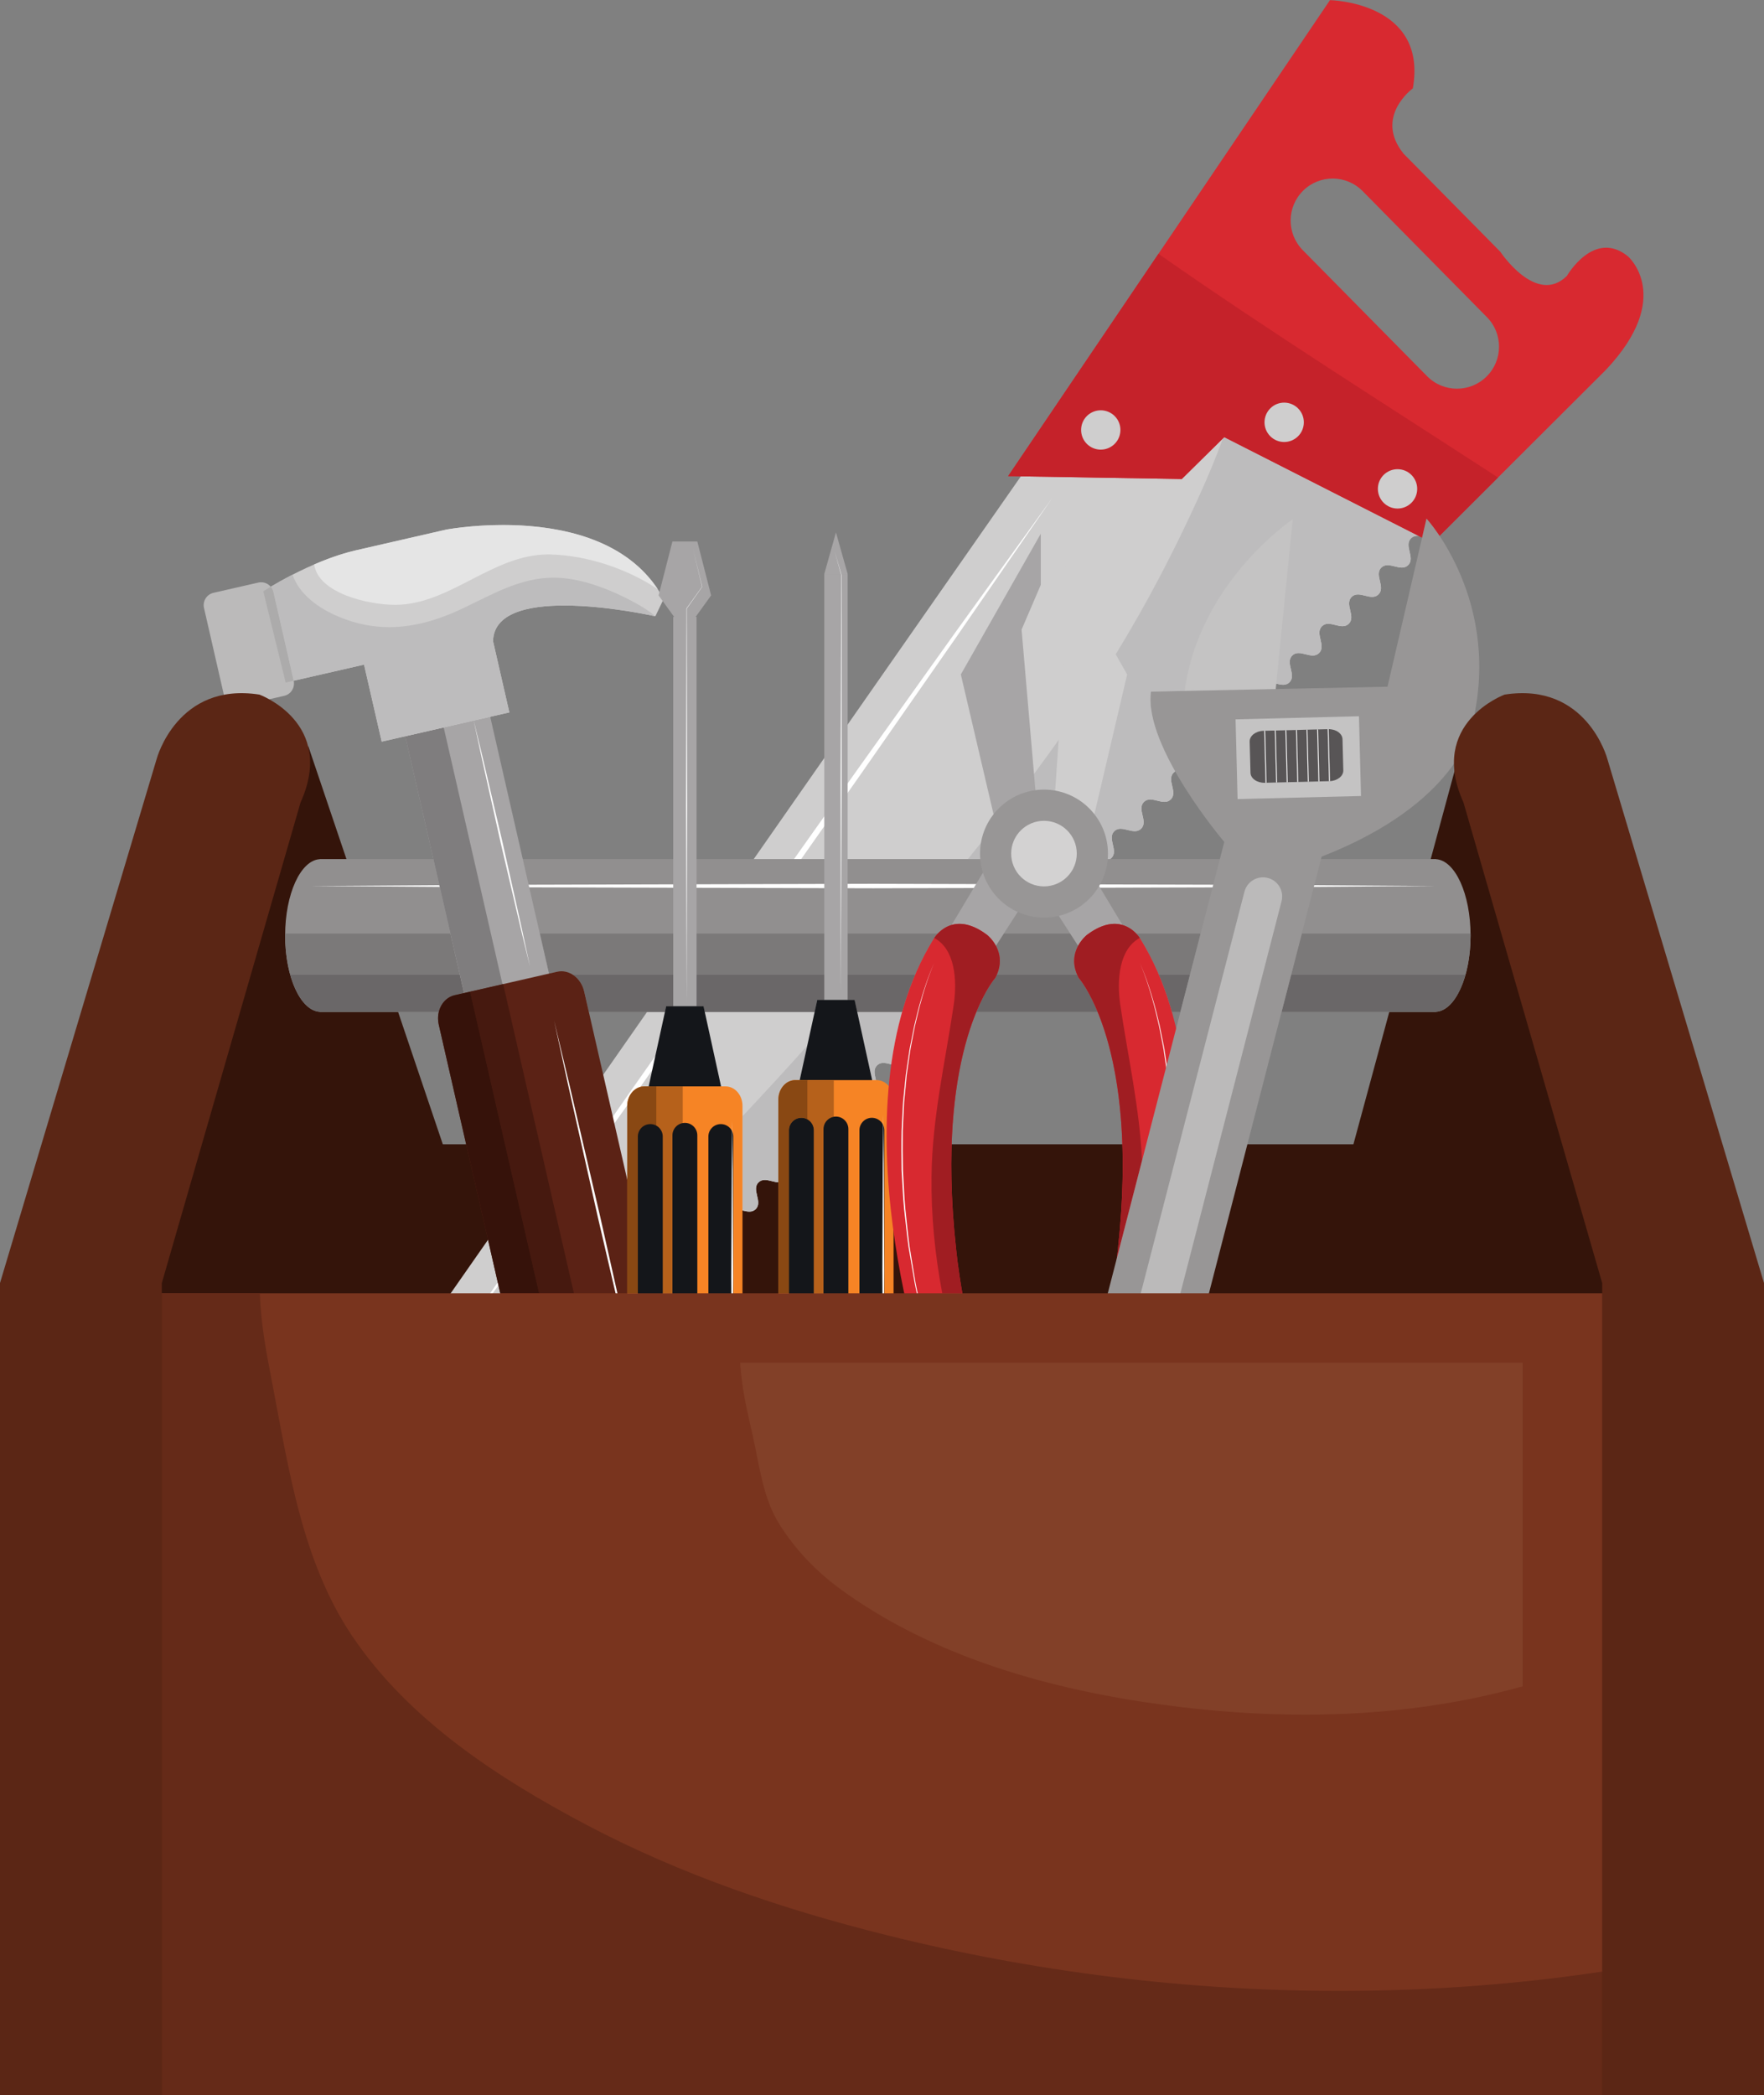 <?xml version="1.0" encoding="UTF-8"?><svg xmlns="http://www.w3.org/2000/svg" xmlns:xlink="http://www.w3.org/1999/xlink" height="358.8" preserveAspectRatio="xMidYMid meet" version="1.0" viewBox="61.5 33.2 302.2 358.8" width="302.2" zoomAndPan="magnify"><rect x="61.5" y="33.2" width="302.2" height="358.8" fill="#808080" stroke="none"/><g><g><path d="M 84.383 292.09 L 337.852 292.09 L 337.852 229.164 L 84.383 229.164 Z M 84.383 292.09" fill="#34140a"/></g><g><path d="M 114.305 160.949 L 146.434 256.004 L 88.781 255.125 L 114.305 160.949" fill="#34140a"/></g><g><path d="M 311.016 164.035 L 345.781 259.523 L 285.488 258.203 L 311.016 164.035" fill="#34140a"/></g><g><path d="M 144.594 282.152 L 129.438 267.961 L 266.41 71.777 L 312.105 118.074 L 308.328 120.352 C 307.055 121.609 309.105 123.691 307.832 124.949 C 307.195 125.582 306.363 125.375 305.531 125.168 C 304.699 124.965 303.867 124.758 303.23 125.387 C 301.953 126.645 304.008 128.723 302.734 129.98 C 302.102 130.605 301.27 130.398 300.438 130.195 C 299.609 129.988 298.777 129.781 298.137 130.406 C 296.871 131.66 298.922 133.742 297.648 134.996 C 297.016 135.625 296.184 135.418 295.352 135.211 C 294.52 135.004 293.691 134.797 293.055 135.426 C 291.781 136.684 293.84 138.758 292.566 140.02 C 291.93 140.645 291.098 140.438 290.266 140.23 C 289.434 140.027 288.605 139.82 287.973 140.445 C 286.699 141.699 288.746 143.781 287.477 145.039 C 286.84 145.664 286.012 145.457 285.18 145.25 C 284.352 145.043 283.52 144.836 282.883 145.461 C 281.609 146.723 283.664 148.797 282.395 150.055 C 281.758 150.68 280.926 150.473 280.098 150.27 C 279.266 150.062 278.434 149.855 277.801 150.484 C 276.527 151.734 278.586 153.816 277.312 155.07 C 276.676 155.695 275.844 155.488 275.016 155.281 C 274.184 155.074 273.355 154.867 272.719 155.492 C 271.445 156.754 273.5 158.828 272.23 160.086 C 271.594 160.707 270.766 160.504 269.934 160.297 C 269.105 160.09 268.273 159.883 267.637 160.508 C 266.371 161.762 268.418 163.844 267.152 165.098 C 266.516 165.723 265.684 165.516 264.855 165.305 C 264.023 165.098 263.191 164.891 262.559 165.52 C 261.285 166.77 263.344 168.852 262.07 170.105 C 261.434 170.734 260.602 170.527 259.77 170.32 C 258.941 170.113 258.113 169.906 257.477 170.531 C 256.203 171.785 258.262 173.867 256.988 175.117 C 256.352 175.75 255.52 175.543 254.688 175.336 C 253.859 175.129 253.031 174.922 252.395 175.547 C 251.121 176.801 253.172 178.883 251.906 180.137 C 251.273 180.762 250.441 180.555 249.613 180.348 C 248.781 180.145 247.949 179.938 247.312 180.562 C 246.039 181.816 248.098 183.898 246.824 185.148 C 246.191 185.777 245.363 185.57 244.531 185.363 C 243.699 185.156 242.867 184.949 242.23 185.578 C 240.965 186.832 243.016 188.906 241.746 190.164 C 241.109 190.793 240.277 190.586 239.445 190.379 C 238.613 190.176 237.785 189.969 237.148 190.594 C 235.883 191.84 237.934 193.922 236.664 195.176 C 236.027 195.805 235.199 195.598 234.363 195.391 C 233.535 195.184 232.703 194.977 232.066 195.602 C 230.801 196.859 232.848 198.938 231.582 200.188 C 230.945 200.816 230.113 200.609 229.281 200.402 C 228.453 200.199 227.621 199.992 226.988 200.617 C 225.719 201.871 227.773 203.953 226.508 205.199 C 225.871 205.828 225.039 205.621 224.203 205.414 C 223.375 205.207 222.543 205 221.906 205.629 C 220.637 206.887 222.691 208.961 221.426 210.215 C 220.789 210.84 219.957 210.633 219.129 210.43 C 218.297 210.223 217.469 210.016 216.832 210.645 C 215.559 211.895 217.613 213.973 216.344 215.223 C 215.711 215.848 214.879 215.645 214.051 215.438 C 213.219 215.23 212.387 215.023 211.75 215.652 C 210.484 216.902 212.539 218.984 211.273 220.238 C 210.633 220.863 209.801 220.656 208.973 220.449 C 208.141 220.242 207.309 220.035 206.676 220.66 C 205.406 221.91 207.457 223.992 206.184 225.246 C 205.551 225.871 204.723 225.668 203.891 225.461 C 203.062 225.258 202.23 225.051 201.598 225.676 C 200.332 226.93 202.383 229.004 201.113 230.258 C 200.48 230.883 199.648 230.676 198.82 230.469 C 197.988 230.266 197.156 230.059 196.52 230.684 C 195.258 231.93 197.305 234.012 196.031 235.266 C 195.398 235.891 194.57 235.684 193.742 235.477 C 192.914 235.27 192.082 235.059 191.445 235.688 C 190.18 236.938 192.23 239.02 190.965 240.273 C 190.328 240.898 189.496 240.691 188.664 240.488 C 187.832 240.281 187.004 240.074 186.371 240.699 C 185.098 241.953 187.152 244.035 185.883 245.281 C 185.246 245.91 184.418 245.703 183.586 245.496 C 182.758 245.293 181.926 245.086 181.297 245.711 C 180.027 246.957 182.078 249.039 180.812 250.289 C 180.176 250.918 179.344 250.711 178.512 250.504 C 177.684 250.297 176.855 250.09 176.219 250.715 C 174.953 251.965 177.004 254.047 175.734 255.293 C 175.105 255.918 174.273 255.715 173.441 255.508 C 172.613 255.301 171.781 255.094 171.148 255.723 C 169.887 256.969 171.934 259.051 170.668 260.301 C 170.031 260.93 169.203 260.719 168.371 260.512 C 167.543 260.305 166.715 260.098 166.082 260.723 C 164.809 261.977 166.855 264.059 165.594 265.312 C 164.957 265.938 164.125 265.73 163.297 265.523 C 162.465 265.316 161.633 265.109 160.996 265.738 C 159.727 266.992 161.781 269.066 160.512 270.316 C 159.875 270.945 159.047 270.738 158.215 270.531 C 157.387 270.324 156.559 270.117 155.922 270.738 C 154.656 271.992 156.715 274.074 155.441 275.328 C 154.809 275.949 153.98 275.742 153.148 275.535 C 152.32 275.328 151.488 275.121 150.855 275.742 C 149.59 276.996 151.645 279.078 150.371 280.328 C 149.738 280.953 148.91 280.742 148.082 280.535 C 147.25 280.328 146.418 280.117 145.785 280.746 L 144.594 282.152" fill="#cfcece"/></g><g><path d="M 211.32 216.746 C 211.32 216.348 211.426 215.973 211.75 215.652 C 211.754 215.648 211.754 215.645 211.758 215.645 C 211.754 215.645 211.754 215.648 211.75 215.652 C 211.426 215.973 211.32 216.348 211.32 216.746 M 211.77 215.633 C 212.086 215.332 212.445 215.23 212.832 215.23 C 213.223 215.23 213.637 215.336 214.051 215.438 C 214.094 215.449 214.141 215.461 214.188 215.469 C 214.141 215.461 214.094 215.449 214.051 215.438 C 213.637 215.336 213.223 215.23 212.832 215.23 C 212.445 215.23 212.086 215.332 211.77 215.633 M 251.688 180.316 C 251.762 180.266 251.836 180.203 251.906 180.137 C 252.234 179.812 252.34 179.434 252.34 179.027 C 252.34 179.434 252.234 179.812 251.906 180.137 C 251.836 180.203 251.762 180.266 251.688 180.316 M 249.477 180.316 C 249.109 180.227 248.742 180.145 248.395 180.145 C 248.133 180.145 247.879 180.191 247.648 180.316 C 247.879 180.191 248.133 180.145 248.395 180.145 C 248.742 180.145 249.109 180.227 249.477 180.316 M 255.906 175.539 C 255.523 175.539 255.113 175.441 254.711 175.34 C 255.113 175.441 255.523 175.539 255.906 175.539 M 255.984 175.539 C 255.996 175.539 256.004 175.539 256.016 175.539 C 256.004 175.539 255.996 175.539 255.984 175.539 M 256.027 175.535 C 256.375 175.516 256.699 175.402 256.988 175.117 C 257.316 174.797 257.422 174.418 257.422 174.016 C 257.422 174.418 257.316 174.797 256.988 175.117 C 256.699 175.402 256.375 175.516 256.027 175.535 M 252.418 175.523 C 252.73 175.23 253.09 175.129 253.473 175.129 C 253.09 175.129 252.73 175.23 252.418 175.523 M 254.707 175.34 C 254.703 175.34 254.695 175.336 254.688 175.336 C 254.695 175.336 254.703 175.34 254.707 175.34 M 254.664 175.328 C 254.66 175.328 254.656 175.328 254.656 175.328 C 254.656 175.328 254.66 175.328 254.664 175.328 M 254.648 175.324 C 254.633 175.32 254.617 175.316 254.602 175.312 C 254.617 175.316 254.633 175.32 254.648 175.324 M 253.477 175.129 C 253.477 175.129 253.473 175.129 253.473 175.129 C 253.473 175.129 253.477 175.129 253.477 175.129 M 257.043 171.637 C 257.043 171.234 257.148 170.855 257.477 170.531 C 257.797 170.219 258.16 170.113 258.555 170.113 C 258.16 170.113 257.797 170.219 257.477 170.531 C 257.148 170.855 257.043 171.234 257.043 171.637 M 260.988 170.527 C 260.984 170.527 260.984 170.527 260.984 170.527 C 260.984 170.527 260.984 170.527 260.988 170.527 M 260.988 170.527 C 261.383 170.523 261.75 170.422 262.07 170.105 C 262.398 169.781 262.508 169.402 262.504 168.996 C 262.508 169.402 262.398 169.781 262.07 170.105 C 261.75 170.422 261.383 170.523 260.988 170.527 M 259.902 170.352 C 259.895 170.352 259.891 170.348 259.883 170.348 C 259.891 170.348 259.895 170.352 259.902 170.352 M 259.875 170.348 C 259.863 170.344 259.855 170.34 259.844 170.34 C 259.855 170.34 259.863 170.344 259.875 170.348 M 259.746 170.312 C 259.742 170.312 259.738 170.312 259.734 170.312 C 259.738 170.312 259.742 170.312 259.746 170.312 M 259.73 170.309 C 259.727 170.309 259.719 170.305 259.711 170.305 C 259.719 170.305 259.727 170.309 259.73 170.309 M 259.59 170.273 C 259.586 170.273 259.578 170.273 259.574 170.27 C 259.578 170.273 259.586 170.273 259.59 170.273 M 258.559 170.113 C 258.559 170.113 258.559 170.113 258.555 170.113 C 258.559 170.113 258.559 170.113 258.559 170.113 M 262.125 166.621 C 262.125 166.219 262.23 165.84 262.559 165.52 C 262.645 165.434 262.734 165.363 262.824 165.309 C 262.734 165.363 262.645 165.434 262.559 165.52 C 262.23 165.84 262.125 166.219 262.125 166.621 M 277.395 151.25 C 277.445 150.973 277.566 150.715 277.801 150.484 C 278.117 150.168 278.488 150.062 278.883 150.062 C 279.27 150.062 279.684 150.164 280.098 150.27 C 280.512 150.371 280.926 150.473 281.316 150.473 C 281.684 150.473 282.031 150.383 282.336 150.109 C 282.031 150.383 281.684 150.473 281.312 150.473 C 280.926 150.473 280.512 150.371 280.098 150.27 C 279.684 150.164 279.27 150.062 278.883 150.062 C 278.488 150.062 278.117 150.168 277.801 150.484 C 277.566 150.715 277.445 150.973 277.395 151.25 M 282.355 150.094 L 282.355 150.09 L 282.355 150.094 M 282.355 150.09 C 282.367 150.078 282.383 150.066 282.395 150.055 C 282.723 149.73 282.828 149.352 282.828 148.945 C 282.828 149.352 282.723 149.73 282.395 150.055 C 282.383 150.066 282.367 150.078 282.355 150.09 M 282.449 146.57 C 282.449 146.164 282.555 145.785 282.883 145.461 C 283.203 145.148 283.57 145.043 283.961 145.043 C 284.352 145.043 284.766 145.148 285.18 145.25 C 285.594 145.355 286.008 145.457 286.398 145.457 C 286.773 145.457 287.121 145.363 287.43 145.082 C 287.121 145.363 286.773 145.457 286.398 145.457 C 286.008 145.457 285.594 145.355 285.18 145.25 C 284.766 145.148 284.352 145.043 283.961 145.043 C 283.57 145.043 283.203 145.148 282.883 145.461 C 282.555 145.785 282.449 146.164 282.449 146.57 M 287.449 145.066 C 287.457 145.059 287.469 145.051 287.477 145.039 C 287.805 144.715 287.91 144.336 287.91 143.93 C 287.91 144.336 287.805 144.715 287.477 145.039 C 287.469 145.051 287.457 145.059 287.449 145.066 M 287.535 141.551 C 287.535 141.148 287.645 140.77 287.973 140.445 C 288.258 140.164 288.582 140.051 288.93 140.031 C 288.582 140.051 288.258 140.164 287.973 140.445 C 287.645 140.77 287.535 141.148 287.535 141.551 M 291.484 140.438 C 291.48 140.438 291.48 140.438 291.477 140.438 C 291.48 140.438 291.48 140.438 291.484 140.438 M 291.484 140.438 C 291.871 140.438 292.234 140.336 292.551 140.031 C 292.234 140.336 291.871 140.438 291.484 140.438 M 290.352 140.254 C 290.332 140.246 290.312 140.242 290.293 140.238 C 290.312 140.242 290.332 140.246 290.352 140.254 M 290.246 140.227 C 289.84 140.125 289.434 140.027 289.051 140.027 C 289.434 140.027 289.84 140.125 290.246 140.227 M 292.621 136.531 C 292.621 136.129 292.727 135.75 293.055 135.426 C 293.062 135.414 293.07 135.406 293.078 135.398 C 293.07 135.406 293.062 135.414 293.055 135.426 C 292.727 135.75 292.621 136.129 292.621 136.531 M 296.566 135.418 C 296.18 135.418 295.766 135.312 295.352 135.211 C 295.766 135.312 296.18 135.418 296.566 135.418 M 296.582 135.418 C 296.586 135.418 296.59 135.418 296.594 135.418 C 296.59 135.418 296.586 135.418 296.582 135.418 M 296.703 135.414 C 297.043 135.391 297.367 135.277 297.648 134.996 C 297.977 134.672 298.082 134.297 298.082 133.891 C 298.082 134.297 297.977 134.672 297.648 134.996 C 297.367 135.277 297.043 135.391 296.703 135.414 M 293.086 135.395 C 293.398 135.105 293.754 135.008 294.133 135.008 C 293.754 135.008 293.398 135.105 293.086 135.395 M 295.324 135.203 C 295.32 135.203 295.32 135.203 295.316 135.203 C 295.32 135.203 295.32 135.203 295.324 135.203 M 295.309 135.199 C 295.297 135.199 295.285 135.195 295.273 135.191 C 295.285 135.195 295.297 135.199 295.309 135.199 M 295.273 135.191 C 295.27 135.191 295.266 135.191 295.262 135.188 C 295.266 135.191 295.27 135.191 295.273 135.191 M 295.234 135.184 C 295.223 135.18 295.215 135.18 295.203 135.176 C 295.215 135.18 295.223 135.18 295.234 135.184 M 294.137 135.008 C 294.137 135.008 294.137 135.008 294.133 135.008 C 294.137 135.008 294.137 135.008 294.137 135.008 M 301.656 130.398 C 301.266 130.398 300.852 130.297 300.438 130.195 C 300.168 130.129 299.898 130.059 299.637 130.023 C 299.898 130.059 300.168 130.129 300.438 130.195 C 300.852 130.297 301.266 130.398 301.656 130.398 C 302.051 130.398 302.418 130.297 302.734 129.98 C 303.062 129.656 303.172 129.277 303.172 128.871 C 303.172 129.277 303.062 129.656 302.734 129.98 C 302.418 130.297 302.051 130.398 301.656 130.398 M 298.148 130.395 C 298.152 130.395 298.152 130.395 298.152 130.391 C 298.152 130.395 298.152 130.395 298.148 130.395 M 298.164 130.383 C 298.465 130.102 298.809 129.996 299.172 129.988 C 298.809 129.996 298.465 130.102 298.164 130.383 M 299.609 130.02 C 299.605 130.02 299.602 130.016 299.598 130.016 C 299.602 130.016 299.605 130.02 299.609 130.02 M 299.559 130.012 C 299.547 130.012 299.531 130.008 299.52 130.008 C 299.531 130.008 299.547 130.012 299.559 130.012 M 299.445 130 C 299.441 130 299.438 130 299.434 130 C 299.438 130 299.441 130 299.445 130 M 299.383 129.996 C 299.367 129.992 299.355 129.992 299.344 129.992 C 299.355 129.992 299.367 129.992 299.383 129.996 M 299.273 129.988 C 299.258 129.988 299.238 129.988 299.223 129.988 C 299.238 129.988 299.258 129.988 299.273 129.988 M 302.793 126.496 C 302.793 126.09 302.902 125.711 303.23 125.387 C 303.238 125.383 303.242 125.375 303.25 125.371 C 303.242 125.375 303.238 125.383 303.23 125.387 C 302.902 125.711 302.793 126.09 302.793 126.496 M 303.266 125.355 C 303.578 125.062 303.934 124.965 304.312 124.965 C 303.934 124.965 303.578 125.062 303.266 125.355 M 304.32 124.965 C 304.32 124.965 304.316 124.965 304.316 124.965 C 304.316 124.965 304.32 124.965 304.32 124.965" fill="#e9e9e9"/></g><g><path d="M 189.883 240.691 C 189.531 240.691 189.164 240.609 188.797 240.52 C 189.164 240.609 189.531 240.691 189.883 240.691 C 190.273 240.691 190.645 240.59 190.965 240.273 C 191.289 239.949 191.395 239.574 191.395 239.168 C 191.395 239.574 191.289 239.949 190.965 240.273 C 190.645 240.59 190.273 240.691 189.883 240.691 M 188.73 240.504 C 188.723 240.5 188.711 240.5 188.699 240.496 C 188.711 240.5 188.723 240.5 188.73 240.504 M 191.016 236.793 C 191.016 236.387 191.121 236.008 191.445 235.688 C 191.766 235.371 192.133 235.27 192.52 235.27 C 192.133 235.27 191.766 235.371 191.445 235.688 C 191.121 236.008 191.016 236.387 191.016 236.793 M 194.84 235.68 C 194.488 235.66 194.113 235.566 193.742 235.477 C 194.113 235.566 194.488 235.66 194.84 235.68 M 193.719 235.469 C 193.703 235.465 193.691 235.461 193.68 235.461 C 193.691 235.461 193.703 235.465 193.719 235.469 M 192.527 235.27 C 192.527 235.27 192.527 235.27 192.523 235.27 C 192.527 235.27 192.527 235.27 192.527 235.27" fill="#311209"/></g><g><path d="M 189.883 240.691 C 189.531 240.691 189.164 240.609 188.797 240.52 C 188.773 240.516 188.754 240.508 188.73 240.504 C 188.723 240.5 188.711 240.5 188.699 240.496 L 188.699 224.367 C 192.441 220.387 196.145 216.359 199.793 212.281 L 198.504 218.168 L 197.738 218.168 C 196.141 218.168 194.84 219.668 194.84 221.512 L 194.84 235.68 C 194.488 235.66 194.113 235.566 193.742 235.477 C 193.734 235.473 193.727 235.473 193.719 235.469 C 193.703 235.465 193.691 235.461 193.68 235.461 C 193.285 235.359 192.898 235.27 192.527 235.27 C 192.527 235.27 192.527 235.27 192.523 235.27 C 192.523 235.27 192.523 235.27 192.52 235.27 C 192.133 235.27 191.766 235.371 191.445 235.688 C 191.121 236.008 191.016 236.387 191.016 236.793 C 191.016 237.555 191.395 238.406 191.395 239.168 C 191.395 239.574 191.289 239.949 190.965 240.273 C 190.645 240.59 190.273 240.691 189.883 240.691 M 211.562 218.168 L 210.914 218.168 L 208.355 206.496 L 216.043 206.496 C 215.215 209.422 214.609 212.426 214.188 215.469 C 214.141 215.461 214.094 215.449 214.051 215.438 C 213.637 215.336 213.223 215.23 212.832 215.23 C 212.445 215.23 212.086 215.332 211.77 215.633 C 211.766 215.637 211.762 215.641 211.758 215.645 C 211.754 215.645 211.754 215.648 211.75 215.652 C 211.426 215.973 211.32 216.348 211.32 216.746 C 211.316 217.199 211.453 217.688 211.562 218.168 M 251.688 180.316 L 249.477 180.316 C 249.109 180.227 248.742 180.145 248.395 180.145 C 248.133 180.145 247.879 180.191 247.648 180.316 L 227.32 180.316 C 235.023 170.812 242.371 161.039 249.086 150.824 C 256.012 140.305 261.941 129.203 267.121 117.73 C 268.516 114.645 269.84 111.496 270.996 108.285 L 271.23 108.059 L 304.535 124.977 C 304.465 124.969 304.391 124.965 304.32 124.965 C 304.32 124.965 304.316 124.965 304.316 124.965 C 304.316 124.965 304.316 124.965 304.312 124.965 C 303.934 124.965 303.578 125.062 303.266 125.355 C 303.262 125.359 303.254 125.363 303.25 125.371 C 303.242 125.375 303.238 125.383 303.23 125.387 C 302.902 125.711 302.793 126.09 302.793 126.496 C 302.793 127.258 303.172 128.109 303.172 128.871 C 303.172 129.277 303.062 129.656 302.734 129.98 C 302.418 130.297 302.051 130.398 301.656 130.398 C 301.266 130.398 300.852 130.297 300.438 130.195 C 300.168 130.129 299.898 130.059 299.637 130.023 C 299.625 130.02 299.617 130.02 299.609 130.02 C 299.605 130.02 299.602 130.016 299.598 130.016 C 299.582 130.016 299.57 130.012 299.559 130.012 C 299.547 130.012 299.531 130.008 299.52 130.008 C 299.492 130.004 299.469 130.004 299.445 130 C 299.441 130 299.438 130 299.434 130 C 299.418 129.996 299.398 129.996 299.383 129.996 C 299.367 129.992 299.355 129.992 299.344 129.992 C 299.32 129.992 299.297 129.988 299.273 129.988 C 299.258 129.988 299.238 129.988 299.223 129.988 C 299.203 129.988 299.188 129.988 299.172 129.988 C 298.809 129.996 298.465 130.102 298.164 130.383 C 298.16 130.387 298.156 130.391 298.152 130.391 C 298.152 130.395 298.152 130.395 298.148 130.395 C 298.145 130.398 298.141 130.402 298.137 130.406 C 297.809 130.73 297.703 131.109 297.703 131.516 C 297.707 132.273 298.086 133.129 298.082 133.891 C 298.082 134.297 297.977 134.672 297.648 134.996 C 297.367 135.277 297.043 135.391 296.703 135.414 C 296.664 135.414 296.633 135.418 296.594 135.418 C 296.59 135.418 296.586 135.418 296.582 135.418 C 296.578 135.418 296.57 135.418 296.566 135.418 C 296.18 135.418 295.766 135.312 295.352 135.211 C 295.344 135.211 295.336 135.207 295.324 135.203 C 295.32 135.203 295.32 135.203 295.316 135.203 C 295.312 135.203 295.312 135.203 295.309 135.199 C 295.297 135.199 295.285 135.195 295.273 135.191 C 295.27 135.191 295.266 135.191 295.262 135.188 C 295.25 135.188 295.242 135.184 295.234 135.184 C 295.223 135.18 295.215 135.18 295.203 135.176 C 294.84 135.086 294.48 135.008 294.137 135.008 C 294.137 135.008 294.137 135.008 294.133 135.008 C 293.754 135.008 293.398 135.105 293.086 135.395 C 293.086 135.395 293.082 135.398 293.078 135.398 C 293.07 135.406 293.062 135.414 293.055 135.426 C 292.727 135.75 292.621 136.129 292.621 136.531 C 292.621 137.293 293 138.148 293 138.91 C 293 139.312 292.895 139.691 292.566 140.02 C 292.562 140.023 292.555 140.027 292.551 140.031 C 292.234 140.336 291.871 140.438 291.484 140.438 C 291.48 140.438 291.48 140.438 291.477 140.438 C 291.117 140.438 290.734 140.348 290.352 140.254 C 290.332 140.246 290.312 140.242 290.293 140.238 C 290.281 140.234 290.273 140.234 290.266 140.23 C 290.258 140.23 290.254 140.23 290.246 140.227 C 289.84 140.125 289.434 140.027 289.051 140.027 C 289.012 140.027 288.969 140.027 288.93 140.031 C 288.582 140.051 288.258 140.164 287.973 140.445 C 287.645 140.77 287.535 141.148 287.535 141.551 C 287.535 142.312 287.91 143.168 287.91 143.93 C 287.91 144.336 287.805 144.715 287.477 145.039 C 287.469 145.051 287.457 145.059 287.449 145.066 C 287.441 145.07 287.438 145.078 287.43 145.082 C 287.121 145.363 286.773 145.457 286.398 145.457 C 286.008 145.457 285.594 145.355 285.18 145.25 C 284.766 145.148 284.352 145.043 283.961 145.043 C 283.57 145.043 283.203 145.148 282.883 145.461 C 282.555 145.785 282.449 146.164 282.449 146.57 C 282.449 147.332 282.828 148.188 282.828 148.945 C 282.828 149.352 282.723 149.73 282.395 150.055 C 282.383 150.066 282.367 150.078 282.355 150.09 L 282.355 150.094 C 282.352 150.098 282.344 150.102 282.336 150.109 C 282.031 150.383 281.684 150.473 281.316 150.473 C 280.926 150.473 280.512 150.371 280.098 150.27 C 279.684 150.164 279.27 150.062 278.883 150.062 C 278.488 150.062 278.117 150.168 277.801 150.484 C 277.566 150.715 277.445 150.973 277.395 151.25 L 258.676 151.637 C 258.617 152.059 258.59 152.5 258.59 152.949 C 258.59 156.664 260.492 161.176 262.824 165.309 C 262.734 165.363 262.645 165.434 262.559 165.52 C 262.23 165.84 262.125 166.219 262.125 166.621 C 262.125 167.383 262.504 168.238 262.504 168.996 C 262.508 169.402 262.398 169.781 262.07 170.105 C 261.75 170.422 261.383 170.523 260.988 170.527 C 260.984 170.527 260.984 170.527 260.984 170.527 C 260.637 170.523 260.27 170.441 259.902 170.352 C 259.895 170.352 259.891 170.348 259.883 170.348 C 259.883 170.348 259.879 170.348 259.875 170.348 C 259.863 170.344 259.855 170.34 259.844 170.34 C 259.82 170.332 259.797 170.324 259.77 170.32 C 259.762 170.316 259.754 170.316 259.746 170.312 C 259.742 170.312 259.738 170.312 259.734 170.312 C 259.734 170.309 259.734 170.309 259.73 170.309 C 259.727 170.309 259.719 170.305 259.711 170.305 C 259.668 170.297 259.629 170.285 259.59 170.273 C 259.586 170.273 259.578 170.273 259.574 170.27 C 259.23 170.188 258.887 170.113 258.559 170.113 C 258.559 170.113 258.559 170.113 258.555 170.113 C 258.16 170.113 257.797 170.219 257.477 170.531 C 257.148 170.855 257.043 171.234 257.043 171.637 C 257.043 172.398 257.422 173.254 257.422 174.016 C 257.422 174.418 257.316 174.797 256.988 175.117 C 256.699 175.402 256.375 175.516 256.027 175.535 C 256.023 175.539 256.02 175.539 256.016 175.539 C 256.004 175.539 255.996 175.539 255.984 175.539 C 255.961 175.539 255.934 175.539 255.906 175.539 C 255.523 175.539 255.113 175.441 254.711 175.34 L 254.707 175.34 C 254.703 175.34 254.695 175.336 254.688 175.336 C 254.68 175.332 254.672 175.332 254.664 175.328 C 254.66 175.328 254.656 175.328 254.656 175.328 C 254.652 175.324 254.648 175.324 254.648 175.324 C 254.633 175.32 254.617 175.316 254.602 175.312 C 254.219 175.219 253.84 175.129 253.477 175.129 C 253.477 175.129 253.473 175.129 253.473 175.129 C 253.09 175.129 252.73 175.23 252.418 175.523 C 252.41 175.531 252.402 175.539 252.395 175.547 C 252.066 175.871 251.961 176.25 251.961 176.652 C 251.961 177.414 252.336 178.27 252.34 179.027 C 252.34 179.434 252.234 179.812 251.906 180.137 C 251.836 180.203 251.762 180.266 251.688 180.316" fill="#bdbcbd"/></g><g><path d="M 135.906 268.551 C 135.906 268.551 142.426 259.102 152.203 244.93 C 157.125 237.867 162.867 229.629 169.023 220.801 C 175.207 211.992 181.805 202.598 188.398 193.203 C 195.035 183.84 201.672 174.473 207.895 165.691 C 214.145 156.934 219.98 148.758 224.98 141.754 C 235.055 127.785 241.77 118.477 241.77 118.477 C 241.77 118.477 235.25 127.926 225.473 142.102 C 220.551 149.16 214.809 157.402 208.652 166.23 C 202.469 175.035 195.871 184.43 189.273 193.82 C 182.641 203.188 176.004 212.555 169.781 221.336 C 163.531 230.094 157.695 238.27 152.695 245.273 C 142.621 259.238 135.906 268.551 135.906 268.551" fill="#fff"/></g><g><path d="M 316.234 87.516 C 319.027 90.34 318.996 94.898 316.16 97.691 C 313.336 100.484 308.777 100.457 305.984 97.625 L 284.68 76.035 C 281.887 73.203 281.918 68.645 284.75 65.852 C 287.574 63.059 292.137 63.094 294.93 65.918 L 316.234 87.516 M 340.402 77.105 C 334.578 72.371 329.93 80.453 329.93 80.453 C 324.691 85.617 318.527 76.312 318.527 76.312 L 301.945 59.512 C 296.852 53.184 303.539 48.336 303.539 48.336 C 306.152 33.535 289.344 33.223 289.344 33.223 L 234.207 114.738 L 263.961 115.23 L 271.23 108.059 L 306.902 126.176 L 336.617 96.539 C 348.398 84.051 340.402 77.105 340.402 77.105" fill="#d82930"/></g><g><path d="M 308.117 124.969 C 308.113 124.969 308.117 124.969 308.113 124.969 L 318.129 114.98 C 318.133 114.98 318.133 114.98 318.133 114.98 L 308.117 124.969" fill="#d82930"/></g><g><path d="M 305.121 125.273 L 304.535 124.977 L 271.23 108.059 L 270.996 108.285 L 263.961 115.23 L 234.207 114.738 L 259.961 76.664 C 278.984 89.977 298.664 102.316 318.133 114.98 L 308.113 124.969 C 306.828 123.043 305.879 122.012 305.879 122.012 L 305.121 125.273" fill="#c5222a"/></g><g><path d="M 252.477 104.469 C 253.781 105.785 253.77 107.922 252.441 109.23 C 251.117 110.535 248.984 110.52 247.68 109.203 C 246.375 107.875 246.391 105.738 247.707 104.434 C 249.031 103.129 251.172 103.145 252.477 104.469" fill="#cfcece"/></g><g><path d="M 303.32 114.555 C 304.625 115.879 304.609 118.016 303.285 119.32 C 301.961 120.625 299.832 120.613 298.523 119.285 C 297.219 117.961 297.227 115.824 298.551 114.52 C 299.879 113.215 302.016 113.227 303.32 114.555" fill="#cfcece"/></g><g><path d="M 283.895 103.156 C 285.207 104.48 285.188 106.617 283.867 107.922 C 282.539 109.23 280.406 109.215 279.102 107.891 C 277.793 106.57 277.809 104.434 279.133 103.121 C 280.453 101.816 282.594 101.828 283.895 103.156" fill="#cfcece"/></g><g><path d="M 307.492 180.336 L 307.492 180.316 L 116.289 180.316 L 116.289 180.336 C 112.992 180.523 110.348 186.297 110.348 193.406 C 110.348 200.52 112.992 206.289 116.289 206.477 L 116.289 206.496 L 307.492 206.496 L 307.492 206.477 C 310.785 206.289 313.43 200.52 313.43 193.406 C 313.43 186.297 310.785 180.523 307.492 180.336" fill="#918f8f"/></g><g><path d="M 115.059 206.141 C 112.359 204.793 110.348 199.609 110.348 193.406 C 110.348 193.293 110.355 193.188 110.355 193.078 L 138.668 193.078 L 140.281 200.117 L 111.219 200.117 C 112.055 203.105 113.43 205.324 115.059 206.141 M 308.844 206.074 C 308.844 206.074 308.848 206.074 308.848 206.074 C 308.848 206.074 308.844 206.074 308.844 206.074 M 308.848 206.07 C 310.422 205.207 311.746 203.027 312.562 200.117 L 282.699 200.117 L 284.516 193.078 L 313.426 193.078 C 313.426 193.188 313.43 193.293 313.43 193.406 C 313.43 199.508 311.484 204.625 308.848 206.07 M 265.367 200.117 L 260.027 200.117 C 259.125 198 258.082 195.953 256.875 193.996 C 256.875 193.996 256.637 193.578 256.156 193.078 L 267.188 193.078 L 265.367 200.117 M 246.035 200.117 L 232.273 200.117 C 232.641 199.27 232.789 198.484 232.789 197.77 C 232.789 196.742 232.488 195.863 232.109 195.164 L 233.461 193.078 L 244.852 193.078 L 246.203 195.164 C 245.824 195.863 245.52 196.746 245.52 197.77 C 245.52 198.484 245.668 199.27 246.035 200.117 M 218.281 200.117 L 159.621 200.117 C 159.035 199.738 158.367 199.527 157.688 199.527 C 157.438 199.527 157.188 199.555 156.941 199.613 L 155.547 199.934 L 153.977 193.078 L 222.152 193.078 C 221.672 193.578 221.434 193.996 221.434 193.996 C 220.227 195.953 219.18 198 218.281 200.117" fill="#7b7979"/></g><g><path d="M 307.492 206.496 L 299.504 206.496 L 307.492 206.496 L 307.492 206.477 C 307.957 206.449 308.41 206.312 308.844 206.074 C 308.41 206.312 307.957 206.453 307.492 206.477 L 307.492 206.496" fill="#2e1108"/></g><g><path d="M 307.492 206.496 L 281.051 206.496 L 282.699 200.117 L 312.562 200.117 C 311.746 203.027 310.422 205.207 308.848 206.07 C 308.848 206.074 308.848 206.074 308.848 206.074 C 308.848 206.074 308.844 206.074 308.844 206.074 C 308.41 206.312 307.957 206.449 307.492 206.477 L 307.492 206.496 M 263.723 206.496 L 262.266 206.496 C 261.645 204.316 260.906 202.184 260.027 200.117 L 265.367 200.117 L 263.723 206.496 M 249.551 206.496 L 228.758 206.496 C 230.453 202.395 232.004 200.664 232.004 200.664 C 232.105 200.48 232.191 200.297 232.273 200.117 L 246.035 200.117 C 246.113 200.297 246.203 200.48 246.301 200.664 C 246.301 200.664 247.852 202.395 249.551 206.496 M 216.043 206.496 L 208.355 206.496 L 207.906 204.438 L 201.512 204.438 L 201.059 206.496 L 182.238 206.496 L 182.023 205.516 L 175.629 205.516 L 175.414 206.496 L 162.379 206.496 L 161.574 202.98 C 161.285 201.73 160.555 200.715 159.621 200.117 L 218.281 200.117 C 217.402 202.184 216.66 204.316 216.043 206.496" fill="#6a6768"/></g><g><path d="M 116.289 206.477 C 115.867 206.453 115.457 206.34 115.059 206.141 C 115.457 206.34 115.867 206.453 116.289 206.477" fill="#2e1108"/></g><g><path d="M 136.676 206.496 L 116.289 206.496 L 116.289 206.477 C 115.867 206.453 115.457 206.34 115.059 206.141 C 113.43 205.324 112.055 203.105 111.219 200.117 L 140.281 200.117 L 141 203.262 L 139.379 203.633 C 138.012 203.949 137.016 205.082 136.676 206.496" fill="#6a6768"/></g><g><path d="M 114.746 184.938 C 114.746 184.938 126.797 184.852 144.863 184.73 C 162.934 184.68 187.027 184.613 211.117 184.551 C 235.215 184.613 259.305 184.68 277.375 184.73 C 295.445 184.852 307.492 184.938 307.492 184.938 C 307.492 184.938 295.445 185.02 277.375 185.145 C 259.305 185.191 235.215 185.258 211.117 185.32 C 187.027 185.258 162.934 185.191 144.863 185.145 C 126.797 185.02 114.746 184.938 114.746 184.938" fill="#fff"/></g><g><path d="M 156.867 205.699 L 142.32 209.035 L 130.27 156.391 L 144.82 153.062 L 156.867 205.699" fill="#a7a5a6"/></g><g><path d="M 141 203.262 L 130.93 159.281 L 137.512 157.773 L 147.582 201.754 L 141 203.262" fill="#7f7d7e"/></g><g><path d="M 179.199 279.988 C 179.734 282.312 178.523 284.574 176.492 285.035 L 158.93 289.062 C 156.906 289.523 154.832 288.02 154.305 285.688 L 136.672 208.68 C 136.145 206.355 137.355 204.102 139.379 203.633 L 156.941 199.613 C 158.969 199.145 161.039 200.656 161.574 202.98 L 179.199 279.988" fill="#5b2215"/></g><g><path d="M 159.82 254.684 L 153.867 254.684 L 142.039 203.023 L 147.699 201.73 L 159.82 254.684" fill="#46190f"/></g><g><path d="M 156.426 207.988 C 156.426 207.988 157.434 212.191 158.945 218.5 C 160.418 224.812 162.383 233.234 164.344 241.652 C 166.238 250.09 168.137 258.523 169.559 264.852 C 170.938 271.184 171.859 275.406 171.859 275.406 C 171.859 275.406 170.852 271.203 169.34 264.898 C 167.867 258.586 165.902 250.164 163.941 241.746 C 162.047 233.312 160.148 224.875 158.727 218.551 C 157.348 212.215 156.426 207.988 156.426 207.988" fill="#fff"/></g><g><path d="M 153.867 254.684 L 147.203 254.684 L 146.891 253.32 L 146.773 252.801 L 136.672 208.68 C 136.586 208.312 136.547 207.945 136.547 207.59 C 136.547 205.688 137.676 204.027 139.379 203.633 L 142.039 203.023 L 153.867 254.684" fill="#36120a"/></g><g><path d="M 122.523 127.43 L 137.938 123.898 C 137.938 123.898 166 118.523 175.188 135.793 L 173.77 138.738 C 173.77 138.738 146.18 132.484 145.965 143.004 L 148.758 155.199 L 126.891 160.207 L 123.867 147.016 L 110.441 150.09 L 106.605 134.473 C 106.605 134.473 114.574 129.25 122.523 127.43" fill="#cfcece"/></g><g><path d="M 111.809 149.773 C 112.074 150.938 111.355 152.098 110.184 152.363 L 102.516 154.121 C 101.344 154.387 100.191 153.656 99.922 152.492 L 96.449 137.32 C 96.184 136.152 96.902 134.996 98.066 134.723 L 105.742 132.969 C 106.906 132.699 108.07 133.43 108.34 134.594 L 111.809 149.773" fill="#bbbaba"/></g><g><path d="M 142.625 156.477 C 142.625 156.477 143.266 159.113 144.223 163.066 C 145.148 167.031 146.387 172.312 147.625 177.598 C 148.809 182.895 149.992 188.188 150.879 192.16 C 151.734 196.141 152.309 198.789 152.309 198.789 C 152.309 198.789 151.668 196.152 150.707 192.199 C 149.777 188.234 148.543 182.953 147.305 177.672 C 146.121 172.375 144.938 167.078 144.051 163.105 C 143.195 159.129 142.625 156.477 142.625 156.477" fill="#fff"/></g><g><path d="M 174.176 134.094 C 174.176 134.09 174.176 134.09 174.176 134.09 C 173.719 133.402 173.23 132.754 172.711 132.148 C 173.23 132.758 173.719 133.402 174.176 134.094 M 117.566 128.953 C 119.168 128.348 120.844 127.812 122.523 127.43 C 120.848 127.812 119.168 128.348 117.566 128.953" fill="#fff"/></g><g><path d="M 129.172 136.777 C 124.676 136.777 116.047 134.848 115.324 129.867 C 116.051 129.551 116.801 129.246 117.566 128.953 C 119.168 128.348 120.848 127.812 122.523 127.43 L 137.938 123.898 C 137.938 123.898 142.066 123.109 147.676 123.109 C 155.547 123.109 166.328 124.664 172.711 132.148 C 173.23 132.754 173.719 133.402 174.176 134.09 C 168.797 130.508 161.961 128.312 155.809 128.152 C 155.676 128.148 155.547 128.148 155.414 128.148 C 145.891 128.148 138.699 136.672 129.332 136.777 C 129.277 136.777 129.227 136.777 129.172 136.777" fill="#e5e5e5"/></g><g><path d="M 145.965 143.004 C 146.062 138.199 151.871 136.895 158.156 136.895 C 151.871 136.895 146.062 138.199 145.965 143.004 M 173.77 138.738 L 173.777 138.715 C 173.777 138.719 173.781 138.719 173.781 138.719 L 173.77 138.738 M 158.16 136.895 C 158.16 136.895 158.16 136.895 158.156 136.895 C 158.16 136.895 158.16 136.895 158.16 136.895" fill="#e9e9e9"/></g><g><path d="M 126.891 160.207 L 123.867 147.016 L 111.809 149.777 C 111.809 149.777 111.809 149.773 111.809 149.773 L 108.34 134.594 C 108.262 134.246 108.102 133.938 107.887 133.684 C 108.77 133.156 110.062 132.414 111.629 131.613 C 112.711 134.906 115.98 137.348 119.617 138.852 C 122.523 140.062 125.367 140.598 128.18 140.598 C 132.398 140.598 136.539 139.391 140.688 137.434 C 145.77 135.035 150.57 132.125 156.336 132.125 C 156.477 132.125 156.617 132.125 156.762 132.129 C 161.562 132.25 166.902 134.48 171.012 136.828 C 172.008 137.398 172.922 138.035 173.777 138.715 L 173.77 138.738 C 173.75 138.734 165.625 136.895 158.16 136.895 C 158.16 136.895 158.16 136.895 158.156 136.895 C 151.871 136.895 146.062 138.199 145.965 143.004 L 148.758 155.199 L 142.652 156.598 C 142.633 156.516 142.625 156.477 142.625 156.477 C 142.625 156.477 142.633 156.52 142.648 156.598 L 137.512 157.773 L 130.93 159.281 L 126.891 160.207" fill="#bdbcbd"/></g><g><path d="M 110.441 150.09 L 106.605 134.473 C 106.605 134.473 107.07 134.168 107.887 133.684 C 108.102 133.938 108.262 134.246 108.34 134.594 L 111.809 149.773 C 111.809 149.773 111.809 149.777 111.809 149.777 L 110.441 150.09" fill="#acabab"/></g><g><path d="M 142.648 156.598 C 142.633 156.52 142.625 156.477 142.625 156.477 C 142.625 156.477 142.633 156.516 142.652 156.598 L 142.648 156.598" fill="#e9e9e9"/></g><g><path d="M 180.832 205.98 L 176.836 205.98 L 176.836 138.84 L 180.832 138.84 L 180.832 205.98" fill="#a7a5a6"/></g><g><path d="M 172.316 220.668 L 185.34 220.668 L 182.023 205.516 L 175.629 205.516 L 172.316 220.668" fill="#14161a"/></g><g><path d="M 188.699 283.652 C 188.699 285.492 187.402 286.984 185.797 286.984 L 171.867 286.984 C 170.262 286.984 168.953 285.492 168.953 283.652 L 168.953 222.59 C 168.953 220.738 170.262 219.246 171.867 219.246 L 185.797 219.246 C 187.402 219.246 188.699 220.738 188.699 222.59 L 188.699 283.652" fill="#f68425"/></g><g><path d="M 178.461 254.684 L 173.977 254.684 L 173.977 219.246 L 171.867 219.246 C 170.262 219.246 168.953 220.738 168.953 222.59 L 168.953 254.684 L 168.953 222.59 C 168.953 220.738 170.262 219.246 171.867 219.246 L 178.461 219.246 L 178.461 254.684" fill="#b6611b"/></g><g><path d="M 173.977 254.684 L 168.953 254.684 L 168.953 222.59 C 168.953 220.738 170.262 219.246 171.867 219.246 L 173.977 219.246 L 173.977 254.684" fill="#894813"/></g><g><path d="M 175.039 278.816 C 175.039 279.996 174.09 280.953 172.91 280.953 C 171.73 280.953 170.773 279.996 170.773 278.816 L 170.773 227.832 C 170.773 226.66 171.73 225.703 172.91 225.703 C 174.09 225.703 175.039 226.66 175.039 227.832 L 175.039 278.816" fill="#14161a"/></g><g><path d="M 180.961 278.609 C 180.961 279.785 180.008 280.746 178.836 280.746 C 177.652 280.746 176.699 279.785 176.699 278.609 L 176.699 227.625 C 176.699 226.453 177.652 225.492 178.836 225.492 C 180.008 225.492 180.961 226.453 180.961 227.625 L 180.961 278.609" fill="#14161a"/></g><g><path d="M 187.121 278.816 C 187.121 279.996 186.172 280.953 184.984 280.953 C 183.812 280.953 182.855 279.996 182.855 278.816 L 182.855 227.832 C 182.855 226.66 183.812 225.703 184.984 225.703 C 186.172 225.703 187.121 226.66 187.121 227.832 L 187.121 278.816" fill="#14161a"/></g><g><path d="M 186.938 225.176 C 186.938 225.176 186.973 228.516 187.023 233.527 C 187.047 238.535 187.07 245.219 187.102 251.902 C 187.07 258.582 187.047 265.266 187.023 270.277 C 186.973 275.289 186.938 278.629 186.938 278.629 C 186.938 278.629 186.906 275.289 186.855 270.277 C 186.832 265.266 186.809 258.582 186.777 251.902 C 186.809 245.219 186.832 238.535 186.855 233.527 C 186.906 228.516 186.938 225.176 186.938 225.176" fill="#fff"/></g><g><path d="M 180.961 125.93 L 176.699 125.93 L 174.328 135.164 L 177.07 138.953 L 180.594 138.953 L 183.324 135.164 L 180.961 125.93" fill="#a7a5a6"/></g><g><path d="M 180.195 127.113 L 181.809 133.68 L 181.809 133.688 L 181.805 133.691 L 179.148 137.43 L 179.152 137.414 L 179.219 171.164 L 179.125 204.918 L 179.031 171.164 L 179.098 137.414 L 179.098 137.402 L 179.102 137.395 L 181.773 133.676 L 181.773 133.688 L 180.195 127.113" fill="#fff"/></g><g><path d="M 206.715 204.902 L 202.715 204.902 L 202.715 131.48 L 206.715 131.48 L 206.715 204.902" fill="#a7a5a6"/></g><g><path d="M 202.715 131.48 L 204.711 124.375 L 206.715 131.48 Z M 202.715 131.48" fill="#a7a5a6"/></g><g><path d="M 198.188 219.598 L 211.227 219.598 L 207.906 204.438 L 201.512 204.438 L 198.188 219.598" fill="#14161a"/></g><g><path d="M 214.582 282.574 C 214.582 284.414 213.281 285.906 211.676 285.906 L 197.738 285.906 C 196.141 285.906 194.84 284.414 194.84 282.574 L 194.84 221.512 C 194.84 219.668 196.141 218.168 197.738 218.168 L 211.676 218.168 C 213.281 218.168 214.582 219.668 214.582 221.512 L 214.582 282.574" fill="#f68425"/></g><g><path d="M 202.574 254.684 L 200.922 254.684 L 200.922 226.762 C 200.922 225.973 200.492 225.281 199.855 224.91 L 199.855 218.168 L 197.738 218.168 C 196.141 218.168 194.84 219.668 194.84 221.512 L 194.84 254.684 L 194.84 221.512 C 194.84 219.668 196.141 218.168 197.738 218.168 L 204.344 218.168 L 204.344 224.449 C 203.34 224.621 202.574 225.5 202.574 226.555 L 202.574 254.684" fill="#b6611b"/></g><g><path d="M 196.656 254.684 L 194.84 254.684 L 194.84 221.512 C 194.84 219.668 196.141 218.168 197.738 218.168 L 199.855 218.168 L 199.855 224.91 C 199.543 224.73 199.18 224.625 198.793 224.625 C 197.613 224.625 196.656 225.582 196.656 226.762 L 196.656 254.684" fill="#894813"/></g><g><path d="M 200.922 277.738 C 200.922 278.918 199.965 279.875 198.793 279.875 C 197.613 279.875 196.656 278.918 196.656 277.738 L 196.656 226.762 C 196.656 225.582 197.613 224.625 198.793 224.625 C 199.965 224.625 200.922 225.582 200.922 226.762 L 200.922 277.738" fill="#14161a"/></g><g><path d="M 206.84 277.531 C 206.84 278.711 205.883 279.668 204.711 279.668 C 203.531 279.668 202.574 278.711 202.574 277.531 L 202.574 226.555 C 202.574 225.375 203.531 224.414 204.711 224.414 C 205.883 224.414 206.84 225.375 206.84 226.555 L 206.84 277.531" fill="#14161a"/></g><g><path d="M 213 277.738 C 213 278.918 212.043 279.875 210.863 279.875 C 209.691 279.875 208.734 278.918 208.734 277.738 L 208.734 226.762 C 208.734 225.582 209.691 224.625 210.863 224.625 C 212.043 224.625 213 225.582 213 226.762 L 213 277.738" fill="#14161a"/></g><g><path d="M 212.82 224.098 C 212.82 224.098 212.855 227.438 212.906 232.449 C 212.926 237.461 212.953 244.141 212.98 250.824 C 212.953 257.504 212.926 264.188 212.906 269.199 C 212.855 274.211 212.82 277.551 212.82 277.551 C 212.82 277.551 212.785 274.211 212.734 269.199 C 212.715 264.188 212.688 257.504 212.66 250.824 C 212.688 244.141 212.715 237.461 212.734 232.449 C 212.785 227.438 212.82 224.098 212.82 224.098" fill="#fff"/></g><g><path d="M 204.477 127.574 L 205.684 131.715 L 205.688 131.719 L 205.688 131.723 L 205.691 167.547 L 205.539 203.371 L 205.504 167.547 L 205.625 131.723 L 205.629 131.73 L 204.477 127.574" fill="#fff"/></g><g><path d="M 230.906 180.949 L 223.629 193.098 L 230.305 197.953 L 236.98 187.637 L 230.906 180.949" fill="#a7a5a6"/></g><g><path d="M 221.434 193.996 C 221.434 193.996 224.465 188.691 230.594 193.293 C 230.594 193.293 234.383 196.23 232.004 200.664 C 232.004 200.664 221.496 212.371 225.297 247.117 C 225.297 247.117 226.605 261.004 230.551 269.355 C 230.551 269.355 234.805 274.91 229.695 279.34 C 229.695 279.34 224.371 284.816 219.75 280.457 C 219.75 280.457 215.734 276.285 220.742 270.941 C 220.742 270.941 203.746 222.688 221.434 193.996" fill="#d82930"/></g><g><path d="M 222.359 192.871 C 222.867 192.387 223.59 191.871 224.523 191.602 L 224.523 191.605 C 223.59 191.875 222.867 192.391 222.359 192.871" fill="#706d6e"/></g><g><path d="M 227.676 191.711 C 227.027 191.504 226.426 191.414 225.879 191.414 C 225.387 191.414 224.934 191.488 224.523 191.605 L 224.523 191.602 C 224.934 191.484 225.383 191.414 225.875 191.414 C 226.426 191.414 227.023 191.504 227.676 191.711" fill="#7f7d7e"/></g><g><path d="M 226.367 254.684 L 222.922 254.684 C 221.664 248.027 221.004 241.383 221.086 234.594 C 221.203 224.543 223.434 215.121 224.887 205.293 C 225.516 200.992 225.094 195.723 221.547 193.828 C 221.68 193.625 221.953 193.258 222.359 192.871 C 222.867 192.391 223.59 191.875 224.523 191.605 C 224.934 191.488 225.387 191.414 225.879 191.414 C 226.426 191.414 227.027 191.504 227.676 191.711 C 228.555 191.992 229.527 192.492 230.594 193.293 C 230.594 193.293 232.789 194.996 232.789 197.77 C 232.789 198.484 232.641 199.27 232.273 200.117 C 232.191 200.297 232.105 200.48 232.004 200.664 C 232.004 200.664 230.453 202.395 228.758 206.496 C 226.715 211.438 224.465 219.816 224.469 232.762 C 224.469 237.035 224.715 241.809 225.297 247.117 C 225.297 247.117 225.602 250.375 226.367 254.684" fill="#a01d22"/></g><g><path d="M 221.52 198.141 C 221.52 198.141 221.055 199.172 220.402 201.035 C 220.102 201.977 219.711 203.105 219.363 204.438 C 218.965 205.754 218.645 207.273 218.242 208.914 C 218.082 209.742 217.91 210.609 217.738 211.504 C 217.652 211.949 217.562 212.406 217.477 212.867 C 217.406 213.336 217.34 213.809 217.27 214.285 C 217.133 215.246 216.988 216.23 216.844 217.238 C 216.746 218.25 216.648 219.285 216.547 220.336 C 216.496 220.863 216.445 221.395 216.395 221.93 C 216.367 222.465 216.34 223.004 216.312 223.547 C 216.266 224.633 216.215 225.73 216.16 226.84 C 216.129 229.059 216.148 231.312 216.191 233.566 C 216.336 235.816 216.391 238.074 216.602 240.281 C 216.852 242.484 217.047 244.664 217.336 246.758 C 217.68 248.844 218.012 250.859 218.324 252.773 C 218.68 254.68 219.125 256.457 219.477 258.109 C 219.844 259.766 220.16 261.281 220.562 262.598 C 220.93 263.926 221.246 265.078 221.512 266.027 C 222.039 267.934 222.344 269.02 222.344 269.02 C 222.344 269.02 222.027 267.938 221.473 266.039 C 221.195 265.094 220.859 263.941 220.477 262.621 C 220.059 261.309 219.723 259.793 219.352 258.141 C 218.992 256.484 218.535 254.707 218.176 252.801 C 217.852 250.891 217.508 248.871 217.152 246.781 C 216.855 244.688 216.652 242.508 216.391 240.301 C 216.172 238.09 216.105 235.828 215.953 233.574 C 215.922 231.316 215.91 229.059 215.953 226.836 C 216.008 225.727 216.062 224.621 216.117 223.535 C 216.148 222.988 216.18 222.449 216.207 221.914 C 216.262 221.379 216.312 220.848 216.367 220.32 C 216.473 219.27 216.578 218.23 216.68 217.219 C 216.828 216.211 216.977 215.223 217.117 214.266 C 217.191 213.781 217.262 213.312 217.332 212.844 C 217.422 212.383 217.512 211.926 217.602 211.48 C 217.777 210.582 217.949 209.719 218.117 208.887 C 218.523 207.242 218.863 205.727 219.277 204.414 C 219.645 203.09 220.051 201.957 220.363 201.02 C 221.039 199.164 221.52 198.141 221.52 198.141" fill="#fff"/></g><g><path d="M 247.395 180.949 L 254.688 193.098 L 248.008 197.953 L 241.324 187.637 L 247.395 180.949" fill="#a7a5a6"/></g><g><path d="M 256.875 193.996 C 256.875 193.996 253.844 188.691 247.723 193.293 C 247.723 193.293 243.93 196.23 246.301 200.664 C 246.301 200.664 256.809 212.371 253.012 247.117 C 253.012 247.117 251.699 261.004 247.754 269.355 C 247.754 269.355 243.508 274.91 248.609 279.34 C 248.609 279.34 253.938 284.816 258.555 280.457 C 258.555 280.457 262.574 276.285 257.562 270.941 C 257.562 270.941 274.566 222.688 256.875 193.996" fill="#d82930"/></g><g><path d="M 255.086 192.195 C 254.711 191.961 254.281 191.75 253.789 191.605 C 254.281 191.746 254.711 191.961 255.086 192.195" fill="#706d6e"/></g><g><path d="M 247.723 193.293 C 249.57 191.898 251.141 191.414 252.43 191.414 C 252.926 191.414 253.379 191.488 253.789 191.605 C 253.379 191.488 252.926 191.414 252.43 191.414 C 251.141 191.414 249.574 191.902 247.723 193.293" fill="#7f7d7e"/></g><g><path d="M 252.844 248.637 C 252.957 247.676 253.012 247.117 253.012 247.117 C 253.59 241.809 253.836 237.035 253.84 232.762 C 253.84 209.066 246.301 200.664 246.301 200.664 C 245.734 199.609 245.52 198.637 245.52 197.77 C 245.523 194.996 247.723 193.293 247.723 193.293 C 249.574 191.902 251.141 191.414 252.43 191.414 C 252.926 191.414 253.379 191.488 253.789 191.605 C 254.281 191.75 254.711 191.961 255.086 192.195 C 255.988 192.77 256.547 193.504 256.762 193.828 C 253.219 195.723 252.789 200.992 253.422 205.293 C 254.746 214.254 256.723 222.879 257.148 231.949 L 252.844 248.637" fill="#a01d22"/></g><g><path d="M 256.785 198.141 C 256.785 198.141 257.266 199.164 257.941 201.02 C 258.254 201.957 258.66 203.086 259.027 204.414 C 259.441 205.727 259.781 207.242 260.188 208.887 C 260.355 209.719 260.527 210.582 260.707 211.477 C 260.797 211.926 260.883 212.383 260.977 212.844 C 261.047 213.312 261.113 213.781 261.188 214.266 C 261.328 215.223 261.477 216.211 261.629 217.219 C 261.73 218.23 261.836 219.266 261.941 220.32 C 261.992 220.848 262.047 221.379 262.102 221.91 C 262.129 222.449 262.16 222.988 262.188 223.535 C 262.242 224.621 262.301 225.727 262.355 226.836 C 262.398 229.059 262.387 231.316 262.355 233.574 C 262.203 235.828 262.137 238.09 261.918 240.301 C 261.656 242.508 261.453 244.688 261.156 246.781 C 260.801 248.871 260.461 250.887 260.137 252.801 C 259.773 254.707 259.32 256.484 258.961 258.141 C 258.59 259.793 258.254 261.309 257.836 262.621 C 257.449 263.941 257.113 265.094 256.84 266.039 C 256.285 267.938 255.973 269.02 255.973 269.02 C 255.973 269.02 256.273 267.934 256.801 266.027 C 257.062 265.078 257.383 263.926 257.754 262.598 C 258.152 261.281 258.469 259.762 258.836 258.109 C 259.188 256.457 259.633 254.68 259.984 252.773 C 260.301 250.859 260.633 248.844 260.977 246.758 C 261.266 244.664 261.457 242.484 261.711 240.281 C 261.918 238.07 261.977 235.816 262.117 233.566 C 262.156 231.312 262.18 229.059 262.145 226.84 C 262.094 225.73 262.043 224.633 261.992 223.547 C 261.969 223.004 261.941 222.465 261.914 221.926 C 261.863 221.395 261.812 220.863 261.762 220.336 C 261.66 219.285 261.559 218.25 261.461 217.238 C 261.316 216.23 261.176 215.246 261.035 214.285 C 260.969 213.809 260.898 213.336 260.828 212.867 C 260.742 212.406 260.652 211.949 260.566 211.504 C 260.395 210.609 260.227 209.742 260.062 208.914 C 259.66 207.273 259.34 205.754 258.945 204.438 C 258.594 203.105 258.203 201.977 257.902 201.031 C 257.254 199.172 256.785 198.141 256.785 198.141" fill="#fff"/></g><g><path d="M 239.801 124.598 L 239.801 133.359 L 236.512 141.027 L 239.391 174.449 L 232.133 174.449 L 226.105 148.703 L 239.801 124.598" fill="#a7a5a6"/></g><g><path d="M 240.898 124.598 L 240.898 133.359 L 244.191 141.027 L 241.855 174.449 L 248.562 174.449 L 254.598 148.703 L 240.898 124.598" fill="#cfcece"/></g><g><path d="M 251.312 179.379 C 251.312 185.434 246.402 190.34 240.348 190.34 C 234.301 190.34 229.395 185.434 229.395 179.379 C 229.395 173.332 234.301 168.422 240.348 168.422 C 246.402 168.422 251.312 173.332 251.312 179.379" fill="#989696"/></g><g><path d="M 245.969 179.379 C 245.969 182.484 243.453 184.996 240.348 184.996 C 237.246 184.996 234.73 182.484 234.73 179.379 C 234.73 176.277 237.246 173.766 240.348 173.766 C 243.453 173.766 245.969 176.277 245.969 179.379" fill="#d3d2d2"/></g><g><path d="M 282.965 122.125 C 282.965 122.125 265.895 133.535 264.262 153.355 L 279.922 152.508 L 282.965 122.125" fill="#c4c3c3"/></g><g><path d="M 313.559 157.895 C 319.121 136.355 305.879 122.012 305.879 122.012 L 299.199 150.801 L 258.676 151.637 C 257.371 161.09 271.238 177.383 271.238 177.383 L 247.305 270.078 L 247.258 270.062 C 246.469 272.223 243.422 281.957 252.395 283.73 C 260.504 286.336 262.84 277.852 263.402 274.84 L 287.918 179.898 C 311.168 170.84 313.559 157.895 313.559 157.895 M 253.715 279.18 C 251.035 278.48 249.422 275.75 250.109 273.062 C 250.809 270.387 253.547 268.773 256.227 269.461 C 258.902 270.156 260.52 272.891 259.828 275.574 C 259.133 278.254 256.398 279.867 253.715 279.18 M 313.559 157.895 C 319.121 136.355 305.879 122.012 305.879 122.012 L 299.199 150.801 L 258.676 151.637 C 257.371 161.09 271.238 177.383 271.238 177.383 L 247.305 270.078 L 247.258 270.062 C 246.469 272.223 243.422 281.957 252.395 283.73 C 260.504 286.336 262.84 277.852 263.402 274.84 L 287.918 179.898 C 311.168 170.84 313.559 157.895 313.559 157.895" fill="#989696"/></g><g><path d="M 273.516 170.043 L 273.172 156.391 L 294.312 155.859 L 294.66 169.516 L 273.516 170.043" fill="#c4c3c3"/></g><g><path d="M 278.176 167.254 C 276.844 167.285 275.742 166.508 275.727 165.523 L 275.586 160.199 C 275.562 159.211 276.621 158.387 277.945 158.352 L 289.035 158.07 C 290.367 158.043 291.469 158.812 291.492 159.801 L 291.629 165.129 C 291.652 166.113 290.59 166.938 289.266 166.973 L 278.176 167.254" fill="#585556"/></g><g><path d="M 288.961 158.07 L 289.188 166.973 L 289.34 166.969 L 289.113 158.066" fill="#fff"/></g><g><path d="M 287.152 158.117 L 287.371 167.02 L 287.523 167.016 L 287.305 158.113" fill="#fff"/></g><g><path d="M 285.34 158.164 L 285.559 167.066 L 285.711 167.062 L 285.488 158.16" fill="#fff"/></g><g><path d="M 283.531 158.211 L 283.75 167.113 L 283.902 167.109 L 283.68 158.211" fill="#fff"/></g><g><path d="M 281.715 158.258 L 281.941 167.152 L 282.094 167.148 L 281.867 158.258" fill="#fff"/></g><g><path d="M 279.902 158.301 L 280.129 167.199 L 280.281 167.195 L 280.051 158.297" fill="#fff"/></g><g><path d="M 278.086 158.348 L 278.312 167.246 L 278.465 167.242 L 278.238 158.344" fill="#fff"/></g><g><path d="M 262.727 258.527 C 262.27 260.281 260.484 261.332 258.723 260.887 C 256.969 260.43 255.91 258.637 256.363 256.879 L 274.691 185.906 C 275.148 184.152 276.938 183.094 278.691 183.551 C 280.453 183.996 281.504 185.793 281.047 187.547 L 262.727 258.527" fill="#bbbaba"/></g><g><path d="M 61.5 391.98 L 362.941 391.98 L 362.941 254.684 L 61.5 254.684 Z M 61.5 391.98" fill="#79341e"/></g><g><path d="M 285.031 326.836 C 276.941 326.836 268.855 326.238 260.934 325.176 C 241.434 322.551 221.387 316.996 205.32 305.227 C 201.23 302.219 197.68 298.477 194.988 294.18 C 192.211 289.727 191.613 284.262 190.496 279.238 C 189.824 276.219 189.082 273.227 188.668 270.156 C 188.531 269.102 188.359 267.848 188.312 266.562 L 322.355 266.562 L 322.355 321.984 C 310.285 325.383 297.648 326.836 285.031 326.836" fill="#824028"/></g><g><path d="M 362.941 391.98 L 61.5 391.98 L 61.5 254.684 L 106.023 254.684 C 106.172 260.062 107.27 265.547 108.113 269.926 C 110.949 284.734 113.27 300.664 121.832 313.367 C 131.555 327.805 146.914 337.758 162.027 345.738 C 178.215 354.281 195.738 360.203 213.457 364.613 C 238.699 370.898 264.852 374.148 290.949 374.148 C 303.746 374.148 316.531 373.367 329.188 371.777 C 340.578 370.348 351.871 368.242 362.941 365.316 L 362.941 391.98" fill="#652a18"/></g><g><path d="M 88.344 163.152 C 88.344 163.152 91.867 149.949 105.949 152.152 C 105.949 152.152 119.148 156.992 112.984 170.633 L 89.223 252.922 L 89.223 391.98 L 61.5 391.98 L 61.5 252.922 L 88.344 163.152" fill="#5b2615"/></g><g><path d="M 336.859 163.152 C 336.859 163.152 333.34 149.949 319.258 152.152 C 319.258 152.152 306.059 156.992 312.219 170.633 L 335.977 252.922 L 335.977 391.98 L 363.699 391.98 L 363.699 252.922 L 336.859 163.152" fill="#5b2615"/></g></g></svg>